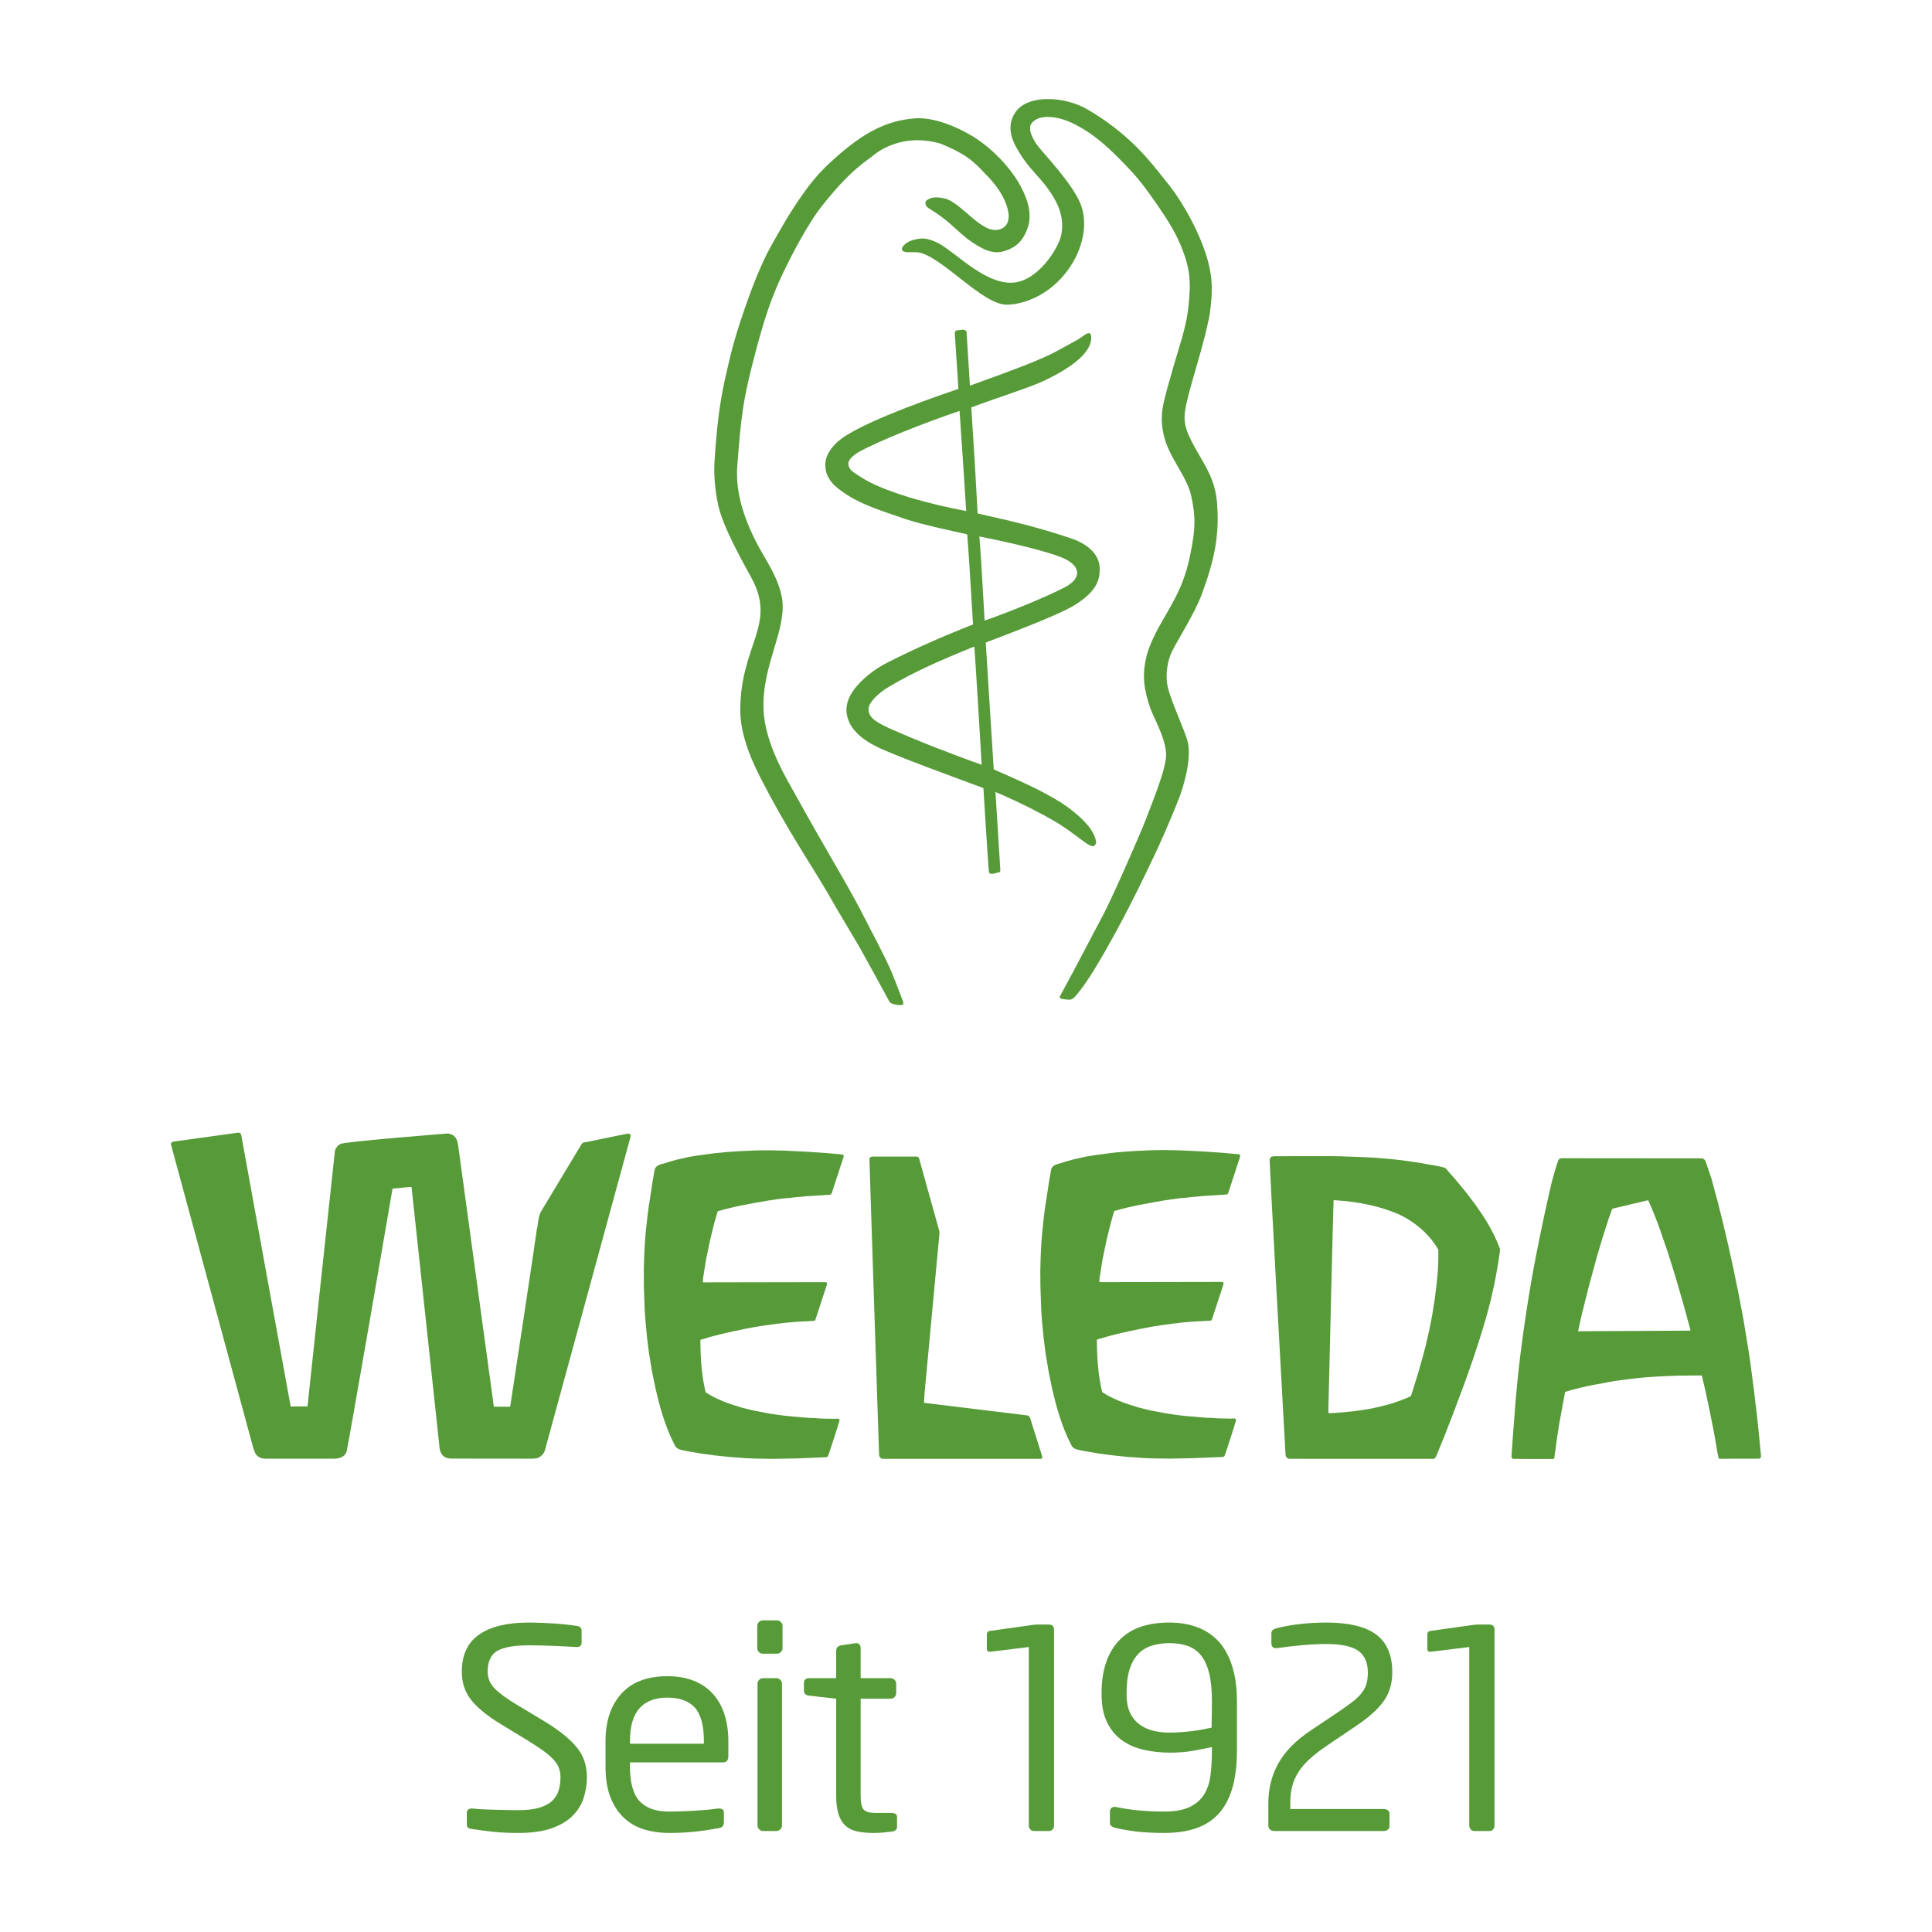 <?xml version="1.0" encoding="utf-8"?>
<!-- Generator: Adobe Illustrator 16.0.0, SVG Export Plug-In . SVG Version: 6.00 Build 0)  -->
<!DOCTYPE svg PUBLIC "-//W3C//DTD SVG 1.1//EN" "http://www.w3.org/Graphics/SVG/1.1/DTD/svg11.dtd">
<svg version="1.1" id="Layer_1" xmlns="http://www.w3.org/2000/svg" xmlns:xlink="http://www.w3.org/1999/xlink" x="0px" y="0px"
	  viewBox="0 0 3000 3000" enable-background="new 0 0 3000 3000" xml:space="preserve">
<g>
	<path fill="#579B39" d="M911.323,2759.889c0,10.367-1.616,20.721-4.76,31.074c-3.182,10.367-8.718,19.637-16.621,27.824
		c-7.913,8.221-18.767,14.84-32.57,19.861c-13.816,5.055-31.376,7.555-52.644,7.555c-15.27,0-28.65-0.633-40.146-1.953
		c-11.53-1.256-22.009-2.65-31.505-4.098c-3.761-0.602-6.031-1.439-6.905-2.588c-0.865-1.146-1.298-2.854-1.298-5.182v-17.275
		c0-2.254,0.714-4.025,2.172-5.174c1.411-1.146,3.14-1.693,5.177-1.693h1.288c4.862,0.547,10.42,0.998,16.622,1.275
		c6.16,0.289,12.507,0.461,18.981,0.666c6.476,0.107,12.796,0.291,18.998,0.418c6.149,0.172,11.708,0.236,16.616,0.236
		c12.941,0,23.639-1.211,32.143-3.68c8.478-2.469,15.162-5.891,20.059-10.355c4.911-4.484,8.359-9.883,10.361-16.191
		c2.001-6.311,3.031-13.242,3.031-20.721c0-5.471-0.863-10.408-2.591-14.883c-1.732-4.494-4.618-8.852-8.643-13.166
		c-4.035-4.324-9.362-8.842-15.951-13.605c-6.636-4.754-14.84-10.109-24.609-16.182l-41.858-25.451
		c-19.851-12.061-34.74-24.25-44.676-36.451c-9.921-12.223-14.889-26.965-14.889-44.262c0-26.172,8.97-45.432,26.976-57.824
		c17.972-12.363,43.494-18.564,76.607-18.564c6.315,0,13.006,0.17,20.066,0.451c7.029,0.268,13.944,0.633,20.714,1.051
		c6.75,0.451,13.17,1.031,19.202,1.76c6.042,0.709,11.063,1.375,15.113,1.922c4.862,0.867,7.335,3.305,7.335,7.35v18.531
		c0,4.635-2.473,6.932-7.335,6.932h-0.868c-9.507-0.602-21.09-1.148-34.746-1.75c-13.674-0.547-26.847-0.857-39.482-0.857
		c-22.436,0-38.633,2.896-48.547,8.627c-9.927,5.783-14.889,16.557-14.889,32.373c0,10.098,3.729,18.854,11.182,26.322
		c7.468,7.531,19.351,16.137,35.735,25.891l39.568,23.746c12.341,7.469,22.818,14.668,31.414,21.58
		c8.605,6.93,15.671,13.787,21.085,20.719c5.461,6.92,9.345,14.078,11.619,21.59C910.143,2743.225,911.323,2751.25,911.323,2759.889
		"/>
	<path fill="#579B39" d="M1130.98,2727.096c0,6.311-2.762,9.51-8.203,9.51H978.205v6.008c0,25.656,5.021,43.779,15.097,54.371
		c10.043,10.654,25.034,15.988,44.878,15.988c12.674,0,26.112-0.42,40.352-1.287c14.245-0.85,26.386-1.996,36.478-3.445h2.15
		c1.729,0,3.294,0.418,4.765,1.275c1.401,0.871,2.145,2.457,2.145,4.744v14.699c0,2.887-0.563,5.119-1.727,6.686
		c-1.148,1.568-3.454,2.684-6.894,3.24c-12.373,2.264-24.674,4.109-36.917,5.365c-12.238,1.32-25.673,1.953-40.352,1.953
		c-12.387,0-24.464-1.664-36.236-4.969c-11.824-3.316-22.238-8.906-31.293-16.834c-9.062-7.91-16.392-18.5-22.014-31.697
		c-5.601-13.242-8.413-29.918-8.413-50.09v-38.822c0-31.063,8.205-55.656,24.595-73.813c16.406-18.133,40.142-27.158,71.211-27.158
		c15.811,0,29.615,2.359,41.424,7.104c11.818,4.764,21.638,11.504,29.561,20.301c7.931,8.789,13.906,19.41,17.909,31.912
		c4.057,12.512,6.057,26.418,6.057,41.654V2727.096z M1093,2703.791c0-24.475-4.698-41.857-14.083-52.203
		c-9.377-10.354-23.623-15.535-42.68-15.535c-18.761,0-33.117,5.428-43.113,16.373c-9.946,10.967-14.919,28.07-14.919,51.365v3.875
		H1093V2703.791z"/>
	<path fill="#579B39" d="M1215.126,2559.232c0,2.299-0.868,4.305-2.581,6.031c-1.743,1.738-3.75,2.576-6.056,2.576h-22.009
		c-2.312,0-4.313-0.838-6.041-2.576c-1.727-1.727-2.586-3.732-2.586-6.031v-34.518c0-2.328,0.859-4.377,2.586-6.063
		c1.727-1.705,3.729-2.576,6.041-2.576h22.009c2.306,0,4.313,0.871,6.056,2.576c1.713,1.686,2.581,3.734,2.581,6.063V2559.232z
		 M1214.259,2834.561c0,2.307-0.859,4.324-2.586,6.041c-1.729,1.727-3.777,2.598-6.042,2.598h-20.714
		c-2.313,0-4.313-0.871-6.058-2.598c-1.711-1.717-2.581-3.734-2.581-6.041v-220.076c0-2.33,0.87-4.379,2.581-6.063
		c1.745-1.707,3.745-2.586,6.058-2.586h20.714c2.265,0,4.313,0.879,6.042,2.586c1.727,1.684,2.586,3.732,2.586,6.063V2834.561z"/>
	<path fill="#579B39" d="M1385.169,2844.035c-4.33,0.57-9.062,1.084-14.245,1.535c-5.183,0.418-9.817,0.633-13.82,0.633
		c-10.081,0-18.767-0.807-26.112-2.371c-7.333-1.566-13.37-4.529-18.117-8.854c-4.749-4.279-8.348-10.203-10.789-17.65
		c-2.453-7.523-3.666-17.146-3.666-28.918v-150.662l-41.858-4.734c-5.456-0.557-8.203-3.162-8.203-7.768v-11.643
		c0-5.182,2.748-7.768,8.203-7.768h41.858v-42.266c0-4.916,2.581-7.824,7.769-8.682l22.442-3.424h1.293
		c1.711,0,3.23,0.635,4.523,1.922c1.309,1.33,1.953,3.133,1.953,5.396v47.053h46.583c2.297,0,4.332,0.848,6.058,2.586
		c1.711,1.715,2.586,3.732,2.586,6.031v14.709c0,2.254-0.875,4.271-2.586,5.988c-1.727,1.77-3.761,2.598-6.058,2.598h-46.583
		v150.275c0,11.738,1.727,19.195,5.165,22.395c3.456,3.121,9.498,4.689,18.135,4.689h24.159c6.035,0,9.073,2.113,9.073,6.146v15.346
		C1392.933,2840.699,1390.335,2843.166,1385.169,2844.035"/>
	<path fill="#579B39" d="M1636.721,2834.561c0,2.307-0.706,4.324-2.134,6.041c-1.438,1.727-3.337,2.598-5.622,2.598h-23.715
		c-2.327,0-4.207-0.871-5.601-2.598c-1.46-1.717-2.168-3.734-2.168-6.041v-277.064c-36.848,4.604-56.065,7.006-57.62,7.104
		c-1.59,0.139-2.813,0.236-3.683,0.236c-2.586,0-3.841-1.6-3.841-4.754v-21.986c0-3.145,1.557-5.053,4.711-5.613l64.757-9.064
		c1.985-0.303,3.649-0.482,4.947-0.656c1.288-0.129,2.641-0.193,4.077-0.193h17.704c5.484,0,8.187,2.705,8.187,8.133V2834.561z"/>
	<path fill="#579B39" d="M1920.719,2717.57c0,23.059-2.414,42.693-7.114,58.939c-4.764,16.225-11.91,29.563-21.374,39.916
		c-9.528,10.367-21.333,17.889-35.4,22.674c-14.108,4.732-30.345,7.07-48.801,7.07c-17.243,0-31.696-0.73-43.371-2.166
		c-11.609-1.449-21.91-3.197-30.827-5.227c-2.888-0.611-5.323-1.459-7.341-2.639c-2.028-1.16-3.004-3.025-3.004-5.678v-17.039
		c0-2.617,0.72-4.57,2.125-5.848c1.458-1.32,3.349-1.953,5.634-1.953c0.568,0,0.986,0.098,1.33,0.279
		c0.237,0.105,0.666,0.172,1.256,0.172c10.933,2.297,22.5,4.045,34.754,5.182c12.212,1.148,25.229,1.719,39.06,1.719
		c16.686,0,29.926-2.34,39.681-7.072c9.817-4.764,17.242-11.256,22.425-19.57c5.183-8.309,8.531-18.33,9.936-30.037
		c1.449-11.738,2.189-24.625,2.189-38.723v-4.723c-9.205,2.029-19.089,3.949-29.55,5.816c-10.538,1.889-22.395,2.832-35.656,2.832
		c-14.079,0-27.491-1.459-40.336-4.346c-12.823-2.863-24.078-7.77-33.897-14.668c-9.752-6.879-17.511-16.16-23.283-27.834
		c-5.73-11.643-8.64-26.096-8.64-43.34v-2.607c0-34.25,8.692-61.002,26.15-80.271c17.372-19.262,43.768-28.93,79.136-28.93
		c16.117,0,30.656,2.469,43.596,7.34c12.941,4.914,23.983,12.297,33.06,22.221c9.024,9.938,16.032,22.674,20.883,38.223
		c4.903,15.537,7.382,33.789,7.382,54.787V2717.57z M1881.875,2641.771c0-17.49-1.438-32.02-4.356-43.652
		c-2.854-11.607-7.071-20.881-12.672-27.736c-5.654-6.867-12.521-11.74-20.774-14.637c-8.155-2.887-17.457-4.281-27.823-4.281
		c-10.043,0-19.262,1.33-27.63,3.863c-8.294,2.586-15.387,6.867-21.128,12.865c-5.783,6.063-10.226,13.959-13.392,23.682
		c-3.165,9.797-4.73,21.986-4.73,36.602v2.555c0,11.77,1.876,21.428,5.631,29.078c3.704,7.564,8.758,13.572,15.088,18.059
		c6.31,4.42,13.413,7.619,21.331,9.475c7.931,1.814,16.226,2.779,24.83,2.779c5.183,0,10.794-0.236,16.858-0.666
		c6.029-0.418,11.984-0.996,17.897-1.738c5.89-0.697,11.428-1.566,16.61-2.531c5.171-1.02,9.774-1.953,13.777-2.834
		L1881.875,2641.771z"/>
	<path fill="#579B39" d="M2161.936,2596.748c0,17.006-4.314,31.783-12.984,44.25c-8.67,12.543-23.092,25.561-43.297,39.068
		l-41.527,28.059c-12.111,8.072-22.082,15.594-29.86,22.633c-7.769,7.049-13.917,14.184-18.372,21.385
		c-4.473,7.156-7.64,14.592-9.528,22.199c-1.909,7.65-2.81,16.203-2.81,25.678v9.057h145.426c2.309,0,4.313,0.676,6.053,1.941
		c1.717,1.32,2.586,3.135,2.586,5.408v18.971c0,2.34-0.869,4.219-2.586,5.625c-1.74,1.447-3.744,2.145-6.053,2.145h-171.008
		c-2.295,0-4.28-0.762-5.955-2.359c-1.728-1.568-2.574-3.521-2.574-5.795v-34.928c0-22.361,5.117-42.953,15.364-61.623
		c10.248-18.66,27.169-35.914,50.861-51.697l43.714-29.295c8.949-6.061,16.291-11.352,22.064-15.924
		c5.771-4.656,10.301-9.162,13.604-13.584c3.35-4.484,5.635-9.025,6.967-13.789c1.287-4.73,1.951-10.418,1.951-17.039
		c0-15.494-5.012-26.781-14.904-33.811c-9.936-7.039-26.545-10.527-49.854-10.527c-11.223,0-23.756,0.635-37.545,1.891
		c-13.799,1.309-26.75,2.811-38.822,4.547h-1.759c-4.561,0-6.878-2.586-6.878-7.768v-15.354c0-2.275,0.816-4.035,2.382-5.227
		c1.567-1.148,3.488-2.018,5.837-2.586c10.924-2.928,23.241-5.119,36.869-6.609c13.65-1.438,26.966-2.189,39.916-2.189
		c35.078,0,61.023,6.201,77.688,18.564C2153.586,2550.457,2161.936,2570.041,2161.936,2596.748"/>
	<path fill="#579B39" d="M2320.719,2834.561c0,2.307-0.697,4.324-2.135,6.041c-1.447,1.727-3.293,2.598-5.631,2.598h-23.727
		c-2.297,0-4.152-0.871-5.568-2.598c-1.471-1.717-2.199-3.734-2.199-6.041v-277.064c-36.848,4.604-56.045,7.006-57.611,7.104
		c-1.6,0.139-2.801,0.236-3.67,0.236c-2.598,0-3.863-1.6-3.863-4.754v-21.986c0-3.145,1.568-5.053,4.732-5.613l64.758-9.064
		c1.984-0.303,3.637-0.482,4.924-0.656c1.287-0.129,2.65-0.193,4.1-0.193h17.705c5.473,0,8.186,2.705,8.186,8.133V2834.561z"/>
	<path fill="#579B39" d="M373.203,1759.746c1.727,1.781,1.583,4.475,2.124,6.654c1.234,7.756,76.024,417.576,76.024,417.576
		l26.171-0.184c1.164-12.467,41.274-386.34,42.421-395.611c0.58-5.055,4.148-9.227,8.445-11.813
		c7.731-3.832,166.355-16.234,166.355-16.234c5.613,0.18,10.972,2.939,13.709,8.121c2.001,3.551,2.505,7.803,3.182,11.867
		l55.18,403.982l1.234,0.236h23.73l0.499-0.654c1.503-8.682,40.953-269.607,41.543-276.379l0.315-0.406
		c1.175-7.598,1.878-15.463,4.383-22.535l2.093-3.979l62.111-103.279c1.91-4.035,6.384-3.004,9.771-4.09l43.833-9.086l18.793-3.684
		c1.309,0.174,2.554,0.346,3.52,1.385c1.728,2.299-0.369,4.883-0.531,7.223l-131.923,483.031
		c-1.549,5.869-7.215,11.375-13.257,12.586l-6.288,0.549l-126.477-0.131c-6.277-0.064-12.597-2.65-15.248-8.787
		c-1.175-1.953-1.761-4.152-2.195-6.438l-43.645-406.096c-1.015-0.955-2.871-0.107-4.281-0.236l-24.851,2.252l-0.495,0.697
		c0,0-68.062,395.914-71.387,408.371c-3.144,7.834-11.347,10.367-19.391,10.367H410.683c-5.725-0.248-11.336-3.102-14.073-8.08
		c-0.934-1.633-3.616-9.443-3.616-9.443l-127.556-470.391c-0.096-1.439,0.44-2.65,1.486-3.551l1.776-0.773l100.832-13.971
		C370.96,1758.631,372.091,1759.168,373.203,1759.746"/>
	<path fill="#579B39" d="M1219.248,1786.713l35.506,1.781l30.12,2.104l23.203,2.082c0.757,0.555,1.744,0.803,1.969,1.887v1.449
		l-18.375,56.41c-0.536,1.512-1.711,2.713-3.424,2.842l-35.945,2.223c-8.998,1.137-18.054,1.266-26.891,2.832
		c-8.556,0.172-17.228,1.92-25.816,2.885c-1.697,0.838-3.73,0.42-5.703,0.838c-26.675,4.527-53.528,9.164-79.093,16.686
		l-0.595,0.902l-5.344,18.412l-6.298,25.902l-6.298,30.205l-3.938,24.811c-0.327,3.336-1.148,6.684-0.809,9.967l0.986,0.332
		l190.01-0.332c1.004,0.27,1.357,1.137,1.681,1.965v1.619c-1.905,4.809-3.036,9.924-4.973,14.809l-13.324,40.73
		c-2.5,1.965-5.857,0.785-8.879,1.406c-13.857,0.494-27.564,1.502-41.063,2.961c-0.859,0.73-2.072-0.129-3.053,0.418
		c-3.117,0.967-6.314,0.064-9.336,1.182c-20.811,2.371-41.498,6.041-61.585,10.654l-1.469,0.086l-20.673,4.797
		c-8.896,2.244-17.78,4.463-26.449,7.309c-1.196,0.18-2.549,0.6-3.793,1.018c-0.698,0.248-1.713,0.064-2.05,0.965
		c0.081,27.502,1.872,54.779,8.138,81.1c17.292,11.504,36.638,17.941,56.275,23.898l18.375,4.504l24.175,4.594
		c15.854,2.607,31.923,4.561,48.505,5.602c1.422,0.418,2.844,0.289,4.299,0.418c6.202,0.504,12.821,1.191,18.729,1.02
		c6.058,0.932,12.742,0.688,18.752,1.008c4.645-0.32,9.752,0.668,14.695-0.076l2.193,0.076c0.886,0.795,2.034,1.15,2.001,2.543
		c-1.873,7.309-16.245,50.893-16.245,50.893c-1.326,2.201-1.048,5.816-4.277,6.332l-46.22,1.891l-36.799,0.662l-27.904-0.418
		l-16.23-0.771c-0.804,0.074-1.679-0.193-2.646-0.246l-19.297-1.385l-24.466-2.543l-21.204-2.885l-21.942-3.777
		c-6.829-1.729-15.538-1.783-18.72-9.229c-10.848-21-18.456-43.34-24.555-66.336l-4.844-19.637l-6.01-29.014l-4.715-28.918
		l-2.812-22.072l-2.354-24.926l-1.326-17.705l-1.277-35.334l-0.193-25.174l0.504-20.945l1.078-22.703l1.357-17.363l2.829-25.912
		l2.066-15.721c-0.178-0.131-0.517-0.195-0.388-0.482c0.355,0,0.547,0.117,0.612-0.365l5.735-37.598l3.214-18.264
		c3.407-8.67,13.58-7.715,20.667-11.074l12.028-3.381l20.059-4.58c5.522-0.869,11.042-1.986,16.503-2.693l22.089-2.963
		c13.418-1.566,26.449-2.586,40.062-3.367l21.659-0.988c8.349-0.279,16.727-0.408,25.205-0.344L1219.248,1786.713z"/>
	<path fill="#579B39" d="M1617.063,2265.246c0.881-0.471,1.247-2.658,1.363-3.539l-19.335-61.162
		c-0.902-1.277-2.275-2.232-3.809-2.674l-160.315-19.549c0,0,0.208-10.871,0.612-13.906l23.155-248.641l-0.192-4.219
		l-29.438-105.787c-1.584-3.273-0.579-8.316-4.989-9.818h-68.905l-3.166,0.484c-0.837,1.115-2.082,2.059-2.018,3.668
		c0.081,9.572,15.018,458.889,15.018,458.889l0.311,2.104c0.902,1.984,2.774,3.861,4.989,4.15H1617.063z"/>
	<path fill="#579B39" d="M1834.952,1786.348l35.56,1.771l30.066,2.111l23.209,2.094c0.806,0.559,1.738,0.869,1.953,1.889v1.449
		l-18.392,56.408c-0.461,1.502-1.684,2.758-3.349,2.822l-36.053,2.23c-8.971,1.148-17.974,1.32-26.857,2.824
		c-8.543,0.193-17.18,1.941-25.784,2.896c-1.696,0.848-3.734,0.418-5.677,0.848c-26.718,4.539-53.576,9.205-79.104,16.664
		l-0.665,0.879l-5.226,18.521l-6.385,25.814l-6.267,30.229l-3.906,24.809c-0.374,3.338-1.212,6.686-0.856,9.957l0.975,0.322
		l190.013-0.322c1.051,0.279,1.372,1.148,1.673,2.027v1.557c-1.867,4.818-3.068,10-4.938,14.809l-13.303,40.732
		c-2.521,1.951-5.87,0.793-8.896,1.414c-13.865,0.537-27.588,1.504-41.065,2.961c-0.881,0.711-2.156-0.127-3.025,0.42
		c-3.145,0.955-6.31,0.043-9.378,1.191c-20.754,2.359-41.483,6.029-61.539,10.623l-1.503,0.096l-20.655,4.787
		c-8.927,2.264-17.812,4.484-26.546,7.316c-1.117,0.174-2.521,0.59-3.733,1.029c-0.666,0.291-1.708,0.109-2.05,0.988
		c0.064,27.48,1.877,54.789,8.133,81.057c17.287,11.504,36.729,18.006,56.237,23.906l18.424,4.582l24.208,4.508
		c15.815,2.629,31.955,4.645,48.458,5.602c1.383,0.482,2.886,0.309,4.323,0.482c6.202,0.482,12.821,1.146,18.777,0.975
		c5.978,0.912,12.715,0.689,18.703,1.01c4.635-0.32,9.753,0.666,14.723-0.098l2.166,0.098c0.87,0.816,2.018,1.115,2.018,2.543
		c-1.898,7.309-16.223,50.959-16.223,50.959c-1.363,2.199-1.085,5.75-4.337,6.254l-46.149,1.836l-36.848,0.729l-27.963-0.416
		l-16.203-0.795c-0.804,0.096-1.609-0.119-2.619-0.248l-19.291-1.318l-24.466-2.586l-21.171-2.887l-22.008-3.799
		c-6.759-1.676-15.504-1.738-18.746-9.207c-10.771-20.986-18.454-43.352-24.496-66.344l-4.882-19.625l-5.935-29.016l-4.72-28.906
		l-2.823-22.094l-2.425-24.928l-1.255-17.674l-1.267-35.354l-0.236-25.174l0.482-20.904l1.085-22.746l1.437-17.371l2.715-25.938
		l2.125-15.697c-0.258-0.117-0.526-0.184-0.419-0.535c0.376,0,0.581,0.244,0.635-0.27l5.728-37.631l3.179-18.209
		c3.41-8.713,13.68-7.77,20.719-11.148l12.028-3.369l20.054-4.604c5.549-0.805,11.053-1.953,16.557-2.684l22.041-2.939
		c13.423-1.6,26.45-2.596,40.1-3.369l21.6-1.008c8.359-0.205,16.685-0.389,25.184-0.322L1834.952,1786.348z"/>
	<path fill="#579B39" d="M2328.875,1938.49c-6.9-17.822-15.623-34.83-26.277-50.99l-11.771-17.188l-14.658-19.219l-17.104-20.764
		l-14.422-16.277c-4.42-2.35-9.785-2.715-14.711-3.852l-25.711-4.561l-28.145-4.119l-21.59-2.256l-20.762-1.619l-15.957-0.848
		l-32.994-1.137l-0.418-0.236c-5.869-0.064-12.588,0.043-18.758-0.131h-58.576l-19.046,0.131l-0.526-0.461l-0.14,0.461
		c-4.216,0.172-8.733-0.592-12.5,0.557c-1.565,0.633-2.436,2.018-3.165,3.521c-0.237,2.295-0.902,2.23,24.455,458.041
		c0,1.693,0.354,2.777,0.771,4.162c1.277,2.24,3.713,3.842,6.503,3.518c0,0,216.988,0.258,223.156,0.021
		c1.889-0.533,2.791-2.854,3.725-4.387l10.805-26.375l1.984-4.873l14.701-37.93l17.029-45.506l12.822-36.494l9.25-28.115
		l6.17-19.861l6.266-21.6l5.859-22.533l4.979-22.275l2.973-15.258l3.895-22.801l2.254-15.988L2328.875,1938.49z M2232.936,1969.77
		l-2.049,23.061l-2.939,23.66l-3.961,25.139l-4.604,23.736l-5.738,24.842l-5.518,20.676l-6.309,22.061l-8.068,25.936l-2.898,8.854
		c-8.541,4.633-17.758,7.328-26.846,10.654c-6.266,1.889-12.65,3.777-19.023,5.236c-4.605,1.32-9.455,2.158-14.154,3.176
		c-0.172,0.666-0.719-0.074-1,0.313c-8.262,1.566-17.307,2.82-25.547,3.904c-0.365,0.547-0.783-0.055-1.203,0.236
		c-13.004,1.277-26.791,2.865-40.279,3.09l-0.064-6.33c0,0,7.531-319.148,8.047-324.203c3.006-0.482,5.74,0.516,8.572,0.322
		c32.492,2.564,63.299,8.916,91.723,20.988c24.766,11.406,48.684,30.947,62.342,55.572
		C2233.666,1949.662,2233.418,1960.553,2232.936,1969.77"/>
	<path fill="#579B39" d="M2731.021,2224.697l-2.564-24.527l-5.396-45.154l-4.926-37.373l-0.418-3.799l-3.166-20.408l-7.316-44.445
		l-6.891-36.59l-9.367-45.484l-7.77-35.141l-7.521-31.816l-7.371-29.809l-10.75-39.928l-9.154-26.986
		c-0.633-2.275-3.252-3.84-5.172-4.57l-217.643-0.172l-2.918,0.289c-1.662,0.131-1.844,1.986-2.992,2.887
		c-4.078,11.869-6.729,20.826-9.895,33.125l-4.732,20.131l-6.201,28.037l-7.328,34.797l-6.449,32.17l-3.918,20.709l-3.594,20.021
		l-3.689,22.213c-9.455,58.889-17.588,119.609-21.816,179.945l-2.146,27.824c-0.953,13.24-2.027,26.664-2.896,40.828
		c0.184,1.609,0.73,3.422,2.328,3.904l62.943,0.107c0.482-0.416,0.902-0.941,1.191-1.555l1.277-9.143l3.314-23.908l3.102-20.16
		l9.09-49.316c7.703-2.586,15.74-4.754,23.691-6.557c12.393-2.961,24.863-5.365,37.684-7.521c3.156-0.313,5.924-1.695,9.121-1.566
		c3.283-0.977,6.805-1.277,10.215-1.846l24.766-3.273c23.211-2.713,47.707-3.863,71.131-4.559l24.08-0.205h11.17
		c1.168,1.32,1.535,3.371,1.65,5.055c1.482,5.451,2.564,11.514,4.004,17.092l6.201,29.027c1.287,7.23,3.037,14.023,4.248,21.201
		l3.906,19.799l4.668,27.393l1.9,9.145c0.568,0.373,1.502,0.662,1.996,0.611l22.438-0.129h37.576l1.652-0.291
		c1.385-0.482,1.898-1.803,2.209-3.068L2731.021,2224.697z M2450.404,2067.125l5.742-26.01l10.504-41.793
		c2.318-8.092,4.207-16,6.568-24.145l5.955-21.953c3.133-10.484,6.094-21.043,9.365-31.525l9.24-28.939
		c1.813-5.291,3.734-10.559,5.688-15.859c10.568-2.607,21.523-5,32.029-7.619l22.898-5.406h1.041
		c6.727,15.344,13.123,30.762,18.596,46.535l11.084,32.33l7.039,22.029l6.717,22.039l9.721,33.469l9.818,35.582
		c0.838,3.551,2.039,6.684,2.521,10.365L2450.404,2067.125z"/>
	<path fill="#579B39" d="M1149.47,1101.898c0.649-101.507,56.939-131.627,17.49-204.307c-14.954-27.41-43.908-78.792-51.511-112.088
		c-5.301-23.205-7.254-49.188-5.945-69.188c6.075-96.616,16.52-127.004,24.434-162.885c6.638-30.029,36.139-122.352,61.914-168.771
		c18.424-33.2,31.096-55.122,49.766-81.716c16.408-23.376,28.999-37.975,51.736-58.077c41.176-36.473,76.087-57.214,122.484-61.039
		c30.502-2.496,66.897,13.477,90.558,27.812c27.833,16.927,72.321,57.111,85.69,104.834c3.799,14.454,3.799,27.829-1.662,41.032
		c-7.071,17.174-16.449,27.212-37.105,32.975c-19.324,5.499-38.983-8.138-54.547-19.078c-22.297-17.941-29.905-29.342-60.588-47.959
		c-6.212-3.788-6.797-10.612-1.872-13.381c6.202-3.444,11.788-4.876,25.371-2.178c26.982,5.505,57.739,55.776,85.682,48.571
		c10.342-2.678,20.407-12.539,11.427-38.221c-6.502-18.499-18.95-34.369-32.502-47.905c-20.15-21.853-32.539-32.095-70.342-47.471
		c-52.674-15.039-89.945,6.288-106.738,20.742c-32.99,23.316-52.354,46.054-74.762,73.496
		c-24.466,29.921-53.969,87.506-68.212,119.1c-16.761,37.117-28.033,74.387-43.098,134.09
		c-12.613,49.854-16.874,78.326-22.319,154.307c-2.115,29.728,3.911,66.891,28.971,116.342
		c13.563,26.686,32.974,51.875,39.867,84.43c10.582,49.8-30.886,105.205-28.015,176.533c2.15,54.204,37.384,109.949,50.913,134.639
		c14.986,27.308,43.1,76.607,51.518,91.03c19.26,33.23,37.54,64.461,55.287,99.403c14.356,28.324,29.294,55.117,41.858,84.04
		c0,0,9.346,23.779,14.871,38.414c1.745,4.635,4.501,9.99,0.676,11.074c-3.262,0.9-17.371-0.762-19.571-4.936
		c-12.398-23.137-30.678-56.199-47.003-85.589l-35.641-60.101c-17.748-31.734-37.174-62.461-55.888-92.822
		c-21.669-35.199-41.306-69.436-60.042-105.944C1172.824,1191.985,1149.228,1146.563,1149.47,1101.898 M1786.462,1100.573
		c-9.818-27.678-13.488-51.789-6.514-79.773c0.482-4.7,6.578-23.606,19.401-46.874c17.982-32.621,37.018-58.926,47.244-105.248
		c10.871-49.081,9.605-67.327,3.38-97.409c-6.684-32.185-34.851-60.454-42.749-95.01c-3.196-13.935-5.054-28.704-0.536-50.09
		c4.722-22.56,28.778-101.652,28.778-101.652c7.952-28.879,10.043-42.915,11.708-70.411c1.469-24.234-1.953-42.262-10.87-65.965
		c-9.089-24.48-23.445-46.976-37.9-68.007c-14.475-20.978-27.297-39.015-43.639-56.334c-28.006-29.68-54.457-56.205-91.68-73.62
		c-16.16-7.614-47.491-15.002-60.733,0.558c-8.101,9.404,2.704,27.764,10.14,37.115c8.34,10.677,50.486,54.955,64.341,86.282
		c13.486,30.517,4.677,67.649-11.449,94.403c-28.469,47.444-73.687,64.274-102.045,64.597
		c-38.556,0.327-103.907-78.894-139.981-81.539c-7.088-0.316-16.085,1.088-20.673-1.353c-1.856-0.965-3.855-3.949,0.21-8.734
		c6.557-7.613,18.833-10.623,28.698-11.181c8.38-0.44,21.058,4.501,28.692,9.088c28.828,17.625,68.92,59.864,109.578,59.624
		c40.935-0.231,73.78-53.614,77.933-73.959c5.333-26.477-2.137-53.979-38.189-93.337c-13.154-14.454-22.039-25.709-32.05-43.892
		c-6.449-11.707-15.088-33.263-0.613-53.887c19.873-28.258,77.054-24.057,111.048-4.405c28.275,16.267,54.444,36.29,77.3,59.15
		c19.423,19.358,33.479,37.948,51.58,60.707c17.695,22.318,48.94,74.65,60.165,121.293c5.087,21.166,5.569,39.016,3.338,61.335
		c-2.254,22.5-3.338,22.168-8.906,47.817c-8.478,33.565-18.006,62.284-26.645,96.073c-10.257,40.443-7.789,47.938,22.847,100.275
		c17.693,30.167,21.072,49.048,22.393,68.083c3.262,47.265-4.047,84.591-23.767,138.065c-10.656,29.052-36.559,69.52-46.184,88.62
		c-6.558,13.114-11.428,35.883-6.685,56.324c5.011,21.948,27.694,69.939,31.128,85.767c6.138,28.323-8.585,72.922-13.188,84.774
		c-13.787,35.8-30.409,72.617-39.283,91.271c-14.539,30.533-33.242,69.934-56.922,113.392
		c-14.025,25.703-24.358,44.261-37.321,65.251c-8.497,13.701-18.572,28.467-27.587,38.82c-3.553,4.1-5.955,5.463-8.991,5.73
		c-2.253,0.182-10.377-0.666-13.64-1.631c-2.039-0.59-2.702-2.156-1.565-4.1c28.596-52.335,44.681-84.338,65.689-123.548
		c15.163-28.29,58.866-127.957,67.751-151.291c12.125-31.958,32.813-82.048,31.172-102.345
		C1808.62,1143.045,1791.271,1114.072,1786.462,1100.573"/>
	<path fill="#579B39" d="M1495.283,716.245l-5.302-78.149c-56.5,19.085-125.178,46.474-156.875,63.969
		c-8.814,5.113-15.875,12.532-15.811,17.559c0.081,10.57,9.607,14.422,16.616,19.331c35.221,24.529,112.924,44.697,166.393,54.558
		L1495.283,716.245z M1520.782,833.032l2.511,34.304l5.645,96.299c29.218-10.06,87.805-32.941,123.516-51.173
		c28.349-14.416,26.514-34.48-3.992-46.885C1626.077,856.397,1573.457,843.425,1520.782,833.032 M1314.392,1103.124
		c-1.035-37.45,52.563-69.276,63.781-74.427c42.454-21.444,82.386-39.175,132.759-59.085l-6.32-102.275l-2.678-37.566
		c-30.794-7.104-64.026-13.691-95.305-23.526c-36.885-13.08-80.305-24.754-111.1-52.707c-10.703-11.234-13.725-19.733-13.998-31.471
		c-0.296-15.266,10.671-28.983,20.794-37.556c26.675-22.744,112.212-55.798,185.896-80.601l-5.649-86.346
		c-0.242-2.742,1.565-4.125,2.5-4.383c2.408-0.482,9.914-1.684,12.244-0.8c0.981,0.413,3.084,0.317,3.551,3.553l5.198,82.89
		c63.41-22.624,100.505-36.874,124.433-48.237c11.955-5.762,26.826-14.587,42.825-23.176c6.514-3.553,12.532-9.819,17.448-10.118
		c4.355-0.258,5.856,10.97-0.582,22.624c-7.349,13.375-26.459,31.069-67.975,50.824c-23.543,11.234-75.702,27.443-114.01,41.891
		l5.291,83.616l4.561,81.061c69.607,15.56,95.521,22.438,143.528,38.157c34.755,11.374,44.647,30.463,45.827,44.059
		c1.921,23.853-8.165,40.405-37.158,59.15c-17.093,11.063-60.99,29.31-139.611,59.021l12.405,197.006
		c29.712,13.242,69.843,29.921,103.492,50.915c7.405,4.668,47.138,30.813,54.371,56.661c1.501,5.398,2.091,7.704-1.923,10.999
		c-6.447,5.312-29.389-19.973-63.887-39.514c-16.471-9.367-46.001-25.463-89.371-43.989c0,0,5.086,79.888,7.521,120.206
		c0.235,3.574-0.57,4.363-2.2,4.652c-4.807,0.794-7.276,2.249-11.619,2.249c-3.286,0-3.842-2.201-4.089-4.894
		c-1.633-18.879-8.316-128.215-8.316-128.215c-49.864-18.704-125.275-45.796-160.641-61.898
		C1327.387,1144.123,1314.891,1122.388,1314.392,1103.124 M1512.83,1003.991c-49.379,19.975-92.832,38.625-133.429,63.024
		c-16.277,9.835-30.21,23.628-30.7,33.479c-0.547,10.943,6.476,18.777,31.718,30.145c41.613,18.747,102.298,42.294,143.902,56.844
		C1524.322,1187.484,1513.507,1003.799,1512.83,1003.991"/>
</g>
</svg>
